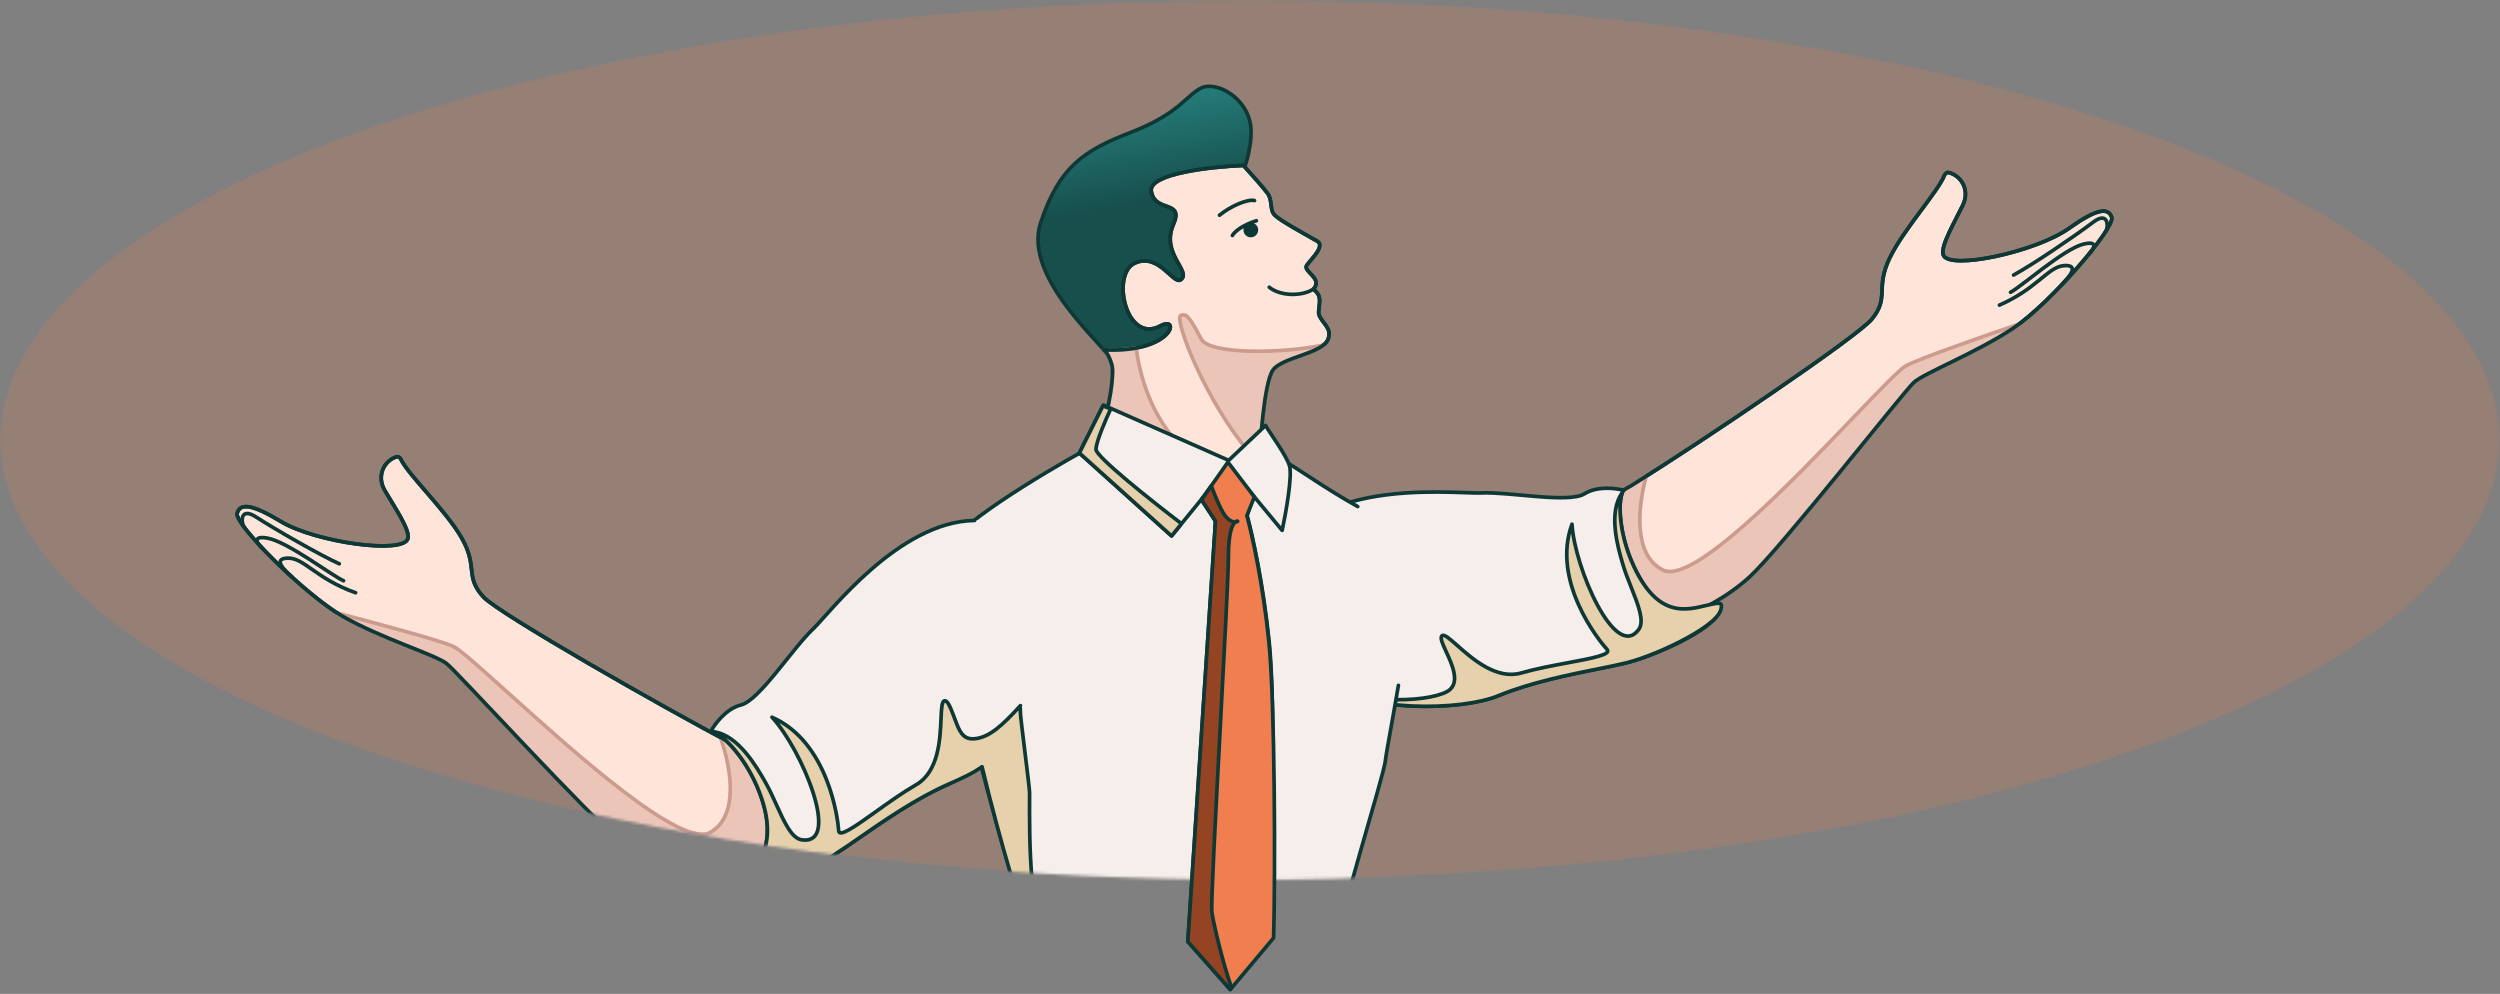 <?xml version="1.0" encoding="UTF-8"?> <svg xmlns="http://www.w3.org/2000/svg" width="898" height="357" viewBox="0 0 898 357" fill="none"><rect x="0" y="0" width="898" height="357" fill="#808080" stroke="none"/><mask id="mask0_453_17836" style="mask-type:alpha" maskUnits="userSpaceOnUse" x="0" y="0" width="898" height="316"><ellipse cx="158" cy="449" rx="158" ry="449" transform="matrix(-4.37114e-08 -1 -1 4.37114e-08 898 316)" fill="#F17E4F"></ellipse></mask><g mask="url(#mask0_453_17836)"><ellipse opacity="0.2" cx="158" cy="449" rx="158" ry="449" transform="matrix(-4.37114e-08 -1 -1 4.37114e-08 898 316)" fill="#F17E4F"></ellipse><path d="M173.737 214.525C179.277 220.413 237.442 253.701 264.26 267.813L281.29 275.848L277.536 312.554C275.238 315.134 268.784 320.064 261.349 319.15C252.056 318.009 236.251 313.048 224.386 303.667C212.52 294.285 164.387 241.488 160.432 238.36C156.477 235.233 136.837 229.236 123.175 221.426C109.513 213.616 84.142 188.236 85.179 184.401C86.216 180.567 90.662 181.13 100.854 187.306C113.229 194.805 144.952 199.232 146.517 193.446C147.381 190.251 141.44 181.785 138.177 176.102C135.17 170.865 138.028 165.469 142.4 164.099C143.042 163.897 143.681 164.331 143.973 164.938C146.771 170.743 160.123 183.297 165.795 193.173C171.856 203.728 166.811 207.165 173.737 214.525Z" fill="#FFE4DA" stroke="#0D3836" stroke-width="1.324" stroke-linejoin="round"></path><path fill-rule="evenodd" clip-rule="evenodd" d="M121.176 220.212C121.512 220.302 121.853 220.392 122.199 220.484C135.976 224.139 157.587 229.874 162.792 232.178C165.112 233.205 172.68 240.019 182.602 248.952C206.732 270.677 244.787 304.939 255.143 298.991C265.743 292.905 262.485 275.254 258.769 264.891C260.713 265.935 262.55 266.913 264.261 267.813L271.907 271.421L281.119 277.534L277.537 312.555C275.239 315.134 268.784 320.064 261.35 319.15C252.057 318.009 236.252 313.048 224.387 303.667C216.864 297.719 194.765 274.322 178.587 257.193C169.247 247.304 161.881 239.505 160.433 238.361C158.658 236.957 153.726 234.976 147.592 232.513C140.057 229.486 130.708 225.732 123.176 221.426C122.534 221.059 121.866 220.653 121.176 220.212Z" fill="#ECC5B9"></path><path d="M121.176 220.212L120.82 220.77C120.545 220.595 120.439 220.245 120.57 219.946C120.701 219.647 121.031 219.489 121.346 219.573L121.176 220.212ZM122.199 220.484L122.369 219.844L122.199 220.484ZM162.792 232.178L162.524 232.783L162.792 232.178ZM182.602 248.952L182.159 249.444L182.602 248.952ZM255.143 298.991L254.814 298.417L255.143 298.991ZM258.769 264.891L258.146 265.115C258.053 264.857 258.129 264.568 258.337 264.39C258.545 264.211 258.841 264.178 259.082 264.308L258.769 264.891ZM264.261 267.813L263.978 268.412C263.97 268.408 263.961 268.403 263.952 268.399L264.261 267.813ZM271.907 271.421L272.19 270.822C272.219 270.836 272.246 270.851 272.273 270.869L271.907 271.421ZM281.119 277.534L281.485 276.982C281.69 277.118 281.803 277.357 281.778 277.601L281.119 277.534ZM277.537 312.555L278.195 312.622C278.181 312.76 278.124 312.891 278.031 312.995L277.537 312.555ZM261.35 319.15L261.269 319.807L261.35 319.15ZM224.387 303.667L224.797 303.147L224.387 303.667ZM178.587 257.193L179.069 256.739L178.587 257.193ZM160.433 238.361L160.022 238.88L160.022 238.88L160.433 238.361ZM147.592 232.513L147.839 231.899L147.592 232.513ZM123.176 221.426L123.505 220.851L123.505 220.851L123.176 221.426ZM121.346 219.573C121.682 219.662 122.023 219.752 122.369 219.844L122.029 221.124C121.683 221.032 121.342 220.941 121.007 220.852L121.346 219.573ZM122.369 219.844C129.256 221.671 138.108 224.02 145.889 226.2C153.644 228.373 160.403 230.396 163.06 231.572L162.524 232.783C159.975 231.655 153.327 229.659 145.531 227.475C137.761 225.298 128.919 222.952 122.029 221.124L122.369 219.844ZM163.06 231.572C163.723 231.866 164.69 232.533 165.876 233.452C167.08 234.386 168.564 235.621 170.278 237.098C173.707 240.053 178.086 243.995 183.045 248.46L182.159 249.444C177.196 244.975 172.829 241.044 169.414 238.102C167.706 236.63 166.242 235.411 165.065 234.499C163.869 233.572 163.02 233.003 162.524 232.783L163.06 231.572ZM183.045 248.46C195.115 259.327 210.64 273.304 224.439 283.822C231.341 289.083 237.785 293.458 243.13 296.145C245.804 297.49 248.174 298.397 250.171 298.79C252.176 299.186 253.717 299.047 254.814 298.417L255.473 299.566C253.981 300.422 252.067 300.514 249.915 300.089C247.753 299.663 245.263 298.699 242.536 297.328C237.079 294.585 230.559 290.152 223.637 284.875C209.786 274.318 194.219 260.302 182.159 249.444L183.045 248.46ZM254.814 298.417C259.808 295.549 261.617 289.92 261.662 283.54C261.708 277.178 259.989 270.256 258.146 265.115L259.392 264.668C261.265 269.89 263.033 276.975 262.987 283.55C262.94 290.108 261.078 296.347 255.473 299.566L254.814 298.417ZM259.082 264.308C261.024 265.351 262.861 266.328 264.569 267.227L263.952 268.399C262.24 267.498 260.401 266.519 258.456 265.474L259.082 264.308ZM264.543 267.214L272.19 270.822L271.625 272.019L263.978 268.412L264.543 267.214ZM272.273 270.869L281.485 276.982L280.753 278.085L271.541 271.972L272.273 270.869ZM281.778 277.601L278.195 312.622L276.878 312.487L280.46 277.466L281.778 277.601ZM278.031 312.995C276.829 314.344 274.576 316.273 271.67 317.752C268.761 319.233 265.155 320.285 261.269 319.807L261.431 318.493C264.98 318.929 268.318 317.973 271.069 316.572C273.823 315.17 275.946 313.344 277.042 312.114L278.031 312.995ZM261.269 319.807C251.88 318.654 235.955 313.657 223.976 304.186L224.797 303.147C236.55 312.44 252.233 317.363 261.431 318.493L261.269 319.807ZM223.976 304.186C220.173 301.179 212.735 293.807 204.258 285.084C195.767 276.346 186.194 266.211 178.106 257.648L179.069 256.739C187.158 265.304 196.724 275.431 205.207 284.161C213.705 292.906 221.077 300.206 224.797 303.147L223.976 304.186ZM178.106 257.648C173.435 252.703 169.26 248.283 166.072 244.956C164.478 243.292 163.133 241.905 162.097 240.862C161.049 239.807 160.347 239.136 160.022 238.88L160.843 237.841C161.243 238.157 162.004 238.89 163.036 239.929C164.081 240.98 165.432 242.374 167.028 244.04C170.22 247.371 174.399 251.795 179.069 256.739L178.106 257.648ZM160.022 238.88C159.211 238.239 157.612 237.423 155.38 236.44C153.171 235.467 150.416 234.36 147.346 233.127L147.839 231.899C150.902 233.129 153.68 234.245 155.914 235.228C158.125 236.203 159.88 237.079 160.843 237.841L160.022 238.88ZM147.346 233.127C139.82 230.105 130.426 226.333 122.848 222.001L123.505 220.851C130.99 225.13 140.294 228.868 147.839 231.899L147.346 233.127ZM122.848 222.001C122.195 221.628 121.518 221.216 120.82 220.77L121.533 219.654C122.215 220.09 122.873 220.49 123.505 220.851L122.848 222.001Z" fill="#CB9C8E"></path><path d="M104.915 207.226C102.42 205.047 97.578 200.569 103.427 200.475C109.277 200.381 113.497 207.866 127.727 212.915" stroke="#0D3836" stroke-width="1.324" stroke-linecap="round"></path><path d="M94.383 197.142C92.518 195.453 90.229 192.317 96 193.279C103.213 194.483 119.538 206.99 123.401 208.607" stroke="#0D3836" stroke-width="1.324" stroke-linecap="round"></path><path d="M87.667 189.336C86.478 187.477 86.3 182.033 91.925 185.672C98.89 190.176 114.802 199.334 121.867 202.518" stroke="#0D3836" stroke-width="1.324" stroke-linecap="round"></path><path d="M173.737 214.525C179.277 220.413 237.442 253.701 264.26 267.813L281.29 275.848L277.536 312.554C275.238 315.134 268.784 320.064 261.349 319.15C252.056 318.009 236.251 313.048 224.386 303.667C212.52 294.285 164.387 241.488 160.432 238.36C156.477 235.233 136.837 229.236 123.175 221.426C109.513 213.616 84.142 188.236 85.179 184.401C86.216 180.567 90.662 181.13 100.854 187.306C113.229 194.805 144.952 199.232 146.517 193.446C147.381 190.251 141.44 181.785 138.177 176.102C135.17 170.865 138.028 165.469 142.4 164.099C143.042 163.897 143.681 164.331 143.973 164.938C146.771 170.743 160.123 183.297 165.795 193.173C171.856 203.728 166.811 207.165 173.737 214.525Z" stroke="#0D3836" stroke-width="1.324" stroke-linejoin="round"></path><path d="M672.422 114.586C667.329 120.866 611.77 158.341 586.062 174.387L569.669 183.653L576.113 219.983C578.594 222.387 585.393 226.829 592.741 225.371C601.925 223.549 617.322 217.44 628.465 207.211C639.609 196.982 683.729 140.789 687.443 137.379C691.158 133.969 710.303 126.544 723.354 117.75C736.405 108.957 759.841 81.78 758.525 78.032C757.208 74.284 752.816 75.173 743.106 82.082C731.316 90.47 700.004 97.219 698.018 91.563C696.921 88.44 702.223 79.561 705.06 73.652C707.674 68.209 704.427 63.037 699.966 61.992C699.31 61.839 698.706 62.319 698.459 62.945C696.095 68.941 683.702 82.442 678.772 92.708C673.504 103.681 678.787 106.737 672.422 114.586Z" fill="#FFE4DA" stroke="#0D3836" stroke-width="1.324" stroke-linejoin="round"></path><path fill-rule="evenodd" clip-rule="evenodd" d="M725.259 116.395C724.931 116.508 724.598 116.623 724.26 116.74C710.789 121.399 689.658 128.707 684.637 131.387C682.399 132.582 675.353 139.934 666.114 149.573C643.647 173.014 608.215 209.981 597.449 204.812C586.43 199.521 588.381 181.678 591.325 171.07C589.464 172.254 587.702 173.365 586.062 174.388L578.703 178.548L569.965 185.323L576.113 219.985C578.594 222.388 585.393 226.83 592.741 225.373C601.925 223.551 617.322 217.442 628.465 207.213C635.53 200.728 655.849 175.769 670.723 157.497C679.311 146.948 686.084 138.629 687.443 137.381C689.11 135.851 693.884 133.512 699.819 130.605C707.112 127.032 716.159 122.6 723.354 117.752C723.967 117.339 724.604 116.885 725.259 116.395Z" fill="#ECC5B9"></path><path d="M725.259 116.395L725.656 116.925C725.917 116.73 725.997 116.373 725.844 116.085C725.691 115.796 725.351 115.662 725.043 115.769L725.259 116.395ZM724.26 116.74L724.044 116.115L724.26 116.74ZM684.637 131.387L684.326 130.803L684.326 130.803L684.637 131.387ZM666.114 149.573L665.636 149.115L666.114 149.573ZM597.449 204.812L597.162 205.408L597.449 204.812ZM591.325 171.07L591.963 171.247C592.037 170.983 591.94 170.701 591.719 170.538C591.499 170.375 591.201 170.364 590.97 170.511L591.325 171.07ZM586.062 174.388L586.388 174.965C586.397 174.96 586.405 174.955 586.413 174.95L586.062 174.388ZM578.703 178.548L578.378 177.971C578.35 177.987 578.323 178.005 578.298 178.025L578.703 178.548ZM569.965 185.323L569.559 184.8C569.365 184.95 569.27 185.196 569.313 185.438L569.965 185.323ZM576.113 219.985L575.461 220.101C575.485 220.238 575.552 220.364 575.652 220.461L576.113 219.985ZM592.741 225.373L592.869 226.022L592.741 225.373ZM628.465 207.213L628.017 206.725L628.465 207.213ZM670.723 157.497L670.21 157.079L670.723 157.497ZM687.443 137.381L687.891 137.868L687.891 137.868L687.443 137.381ZM699.819 130.605L699.528 130.01L699.819 130.605ZM723.354 117.752L723.724 118.301L723.724 118.301L723.354 117.752ZM725.043 115.769C724.715 115.882 724.382 115.998 724.044 116.115L724.476 117.366C724.814 117.249 725.148 117.134 725.476 117.02L725.043 115.769ZM724.044 116.115C717.309 118.444 708.654 121.437 701.055 124.183C693.48 126.92 686.888 129.435 684.326 130.803L684.949 131.972C687.407 130.659 693.891 128.18 701.505 125.428C709.094 122.686 717.74 119.696 724.476 117.366L724.044 116.115ZM684.326 130.803C683.685 131.145 682.77 131.882 681.655 132.886C680.523 133.905 679.134 135.246 677.533 136.845C674.33 140.044 670.253 144.297 665.636 149.115L666.592 150.031C671.213 145.21 675.279 140.968 678.469 137.782C680.064 136.189 681.434 134.866 682.541 133.87C683.665 132.858 684.47 132.227 684.949 131.972L684.326 130.803ZM665.636 149.115C654.398 160.84 639.942 175.921 626.954 187.426C620.458 193.18 614.354 198.017 609.22 201.09C606.652 202.627 604.355 203.706 602.393 204.245C600.423 204.787 598.876 204.762 597.735 204.215L597.162 205.408C598.713 206.153 600.629 206.104 602.744 205.522C604.868 204.938 607.281 203.794 609.9 202.226C615.14 199.089 621.317 194.188 627.832 188.417C640.869 176.87 655.363 161.747 666.592 150.031L665.636 149.115ZM597.735 204.215C592.543 201.722 590.325 196.24 589.811 189.881C589.298 183.539 590.503 176.51 591.963 171.247L590.687 170.893C589.204 176.239 587.961 183.434 588.491 189.988C589.02 196.525 591.336 202.611 597.162 205.408L597.735 204.215ZM590.97 170.511C589.11 171.695 587.35 172.804 585.712 173.827L586.413 174.95C588.055 173.925 589.818 172.814 591.681 171.629L590.97 170.511ZM585.737 173.812L578.378 177.971L579.029 179.124L586.388 174.965L585.737 173.812ZM578.298 178.025L569.559 184.8L570.37 185.846L579.109 179.071L578.298 178.025ZM569.313 185.438L575.461 220.101L576.765 219.869L570.617 185.207L569.313 185.438ZM575.652 220.461C576.95 221.718 579.339 223.475 582.346 224.737C585.356 226 589.03 226.784 592.869 226.022L592.612 224.723C589.104 225.419 585.705 224.711 582.858 223.516C580.008 222.32 577.757 220.656 576.573 219.509L575.652 220.461ZM592.869 226.022C602.148 224.181 617.663 218.027 628.913 207.701L628.017 206.725C616.98 216.856 601.701 222.92 592.612 224.723L592.869 226.022ZM628.913 207.701C632.484 204.422 639.36 196.523 647.173 187.2C654.999 177.862 663.8 167.05 671.237 157.915L670.21 157.079C662.772 166.216 653.977 177.02 646.158 186.35C638.326 195.696 631.511 203.518 628.017 206.725L628.913 207.701ZM671.237 157.915C675.531 152.64 679.369 147.925 682.304 144.373C683.772 142.597 685.011 141.114 685.968 139.998C686.936 138.869 687.586 138.148 687.891 137.868L686.996 136.893C686.621 137.237 685.915 138.025 684.962 139.136C683.998 140.261 682.753 141.751 681.283 143.529C678.345 147.086 674.503 151.806 670.21 157.079L671.237 157.915ZM687.891 137.868C688.653 137.169 690.188 136.238 692.341 135.094C694.473 133.961 697.139 132.655 700.11 131.199L699.528 130.01C696.563 131.462 693.875 132.779 691.72 133.925C689.586 135.059 687.901 136.062 686.996 136.893L687.891 137.868ZM700.11 131.199C707.394 127.631 716.484 123.179 723.724 118.301L722.984 117.203C715.834 122.021 706.83 126.433 699.528 130.01L700.11 131.199ZM723.724 118.301C724.348 117.881 724.993 117.421 725.656 116.925L724.863 115.864C724.215 116.349 723.587 116.797 722.984 117.203L723.724 118.301Z" fill="#CB9C8E"></path><path d="M740.525 102.247C742.854 99.891 747.353 95.068 741.513 95.405C735.672 95.742 732.013 103.516 718.194 109.598" stroke="#0D3836" stroke-width="1.324" stroke-linecap="round"></path><path d="M750.284 91.415C752.02 89.594 754.072 86.297 748.388 87.682C741.283 89.412 725.921 103.087 722.188 104.983" stroke="#0D3836" stroke-width="1.324" stroke-linecap="round"></path><path d="M756.409 83.137C757.458 81.195 757.235 75.754 751.892 79.796C745.278 84.8 730.082 95.104 723.27 98.799" stroke="#0D3836" stroke-width="1.324" stroke-linecap="round"></path><path d="M672.422 114.586C667.329 120.866 611.77 158.341 586.062 174.387L569.669 183.653L576.113 219.983C578.594 222.387 585.393 226.829 592.741 225.371C601.925 223.549 617.322 217.44 628.465 207.211C639.609 196.982 683.729 140.789 687.443 137.379C691.158 133.969 710.303 126.544 723.354 117.75C736.405 108.957 759.841 81.78 758.525 78.032C757.208 74.284 752.816 75.173 743.106 82.082C731.316 90.47 700.004 97.219 698.018 91.563C696.921 88.44 702.223 79.561 705.06 73.652C707.674 68.209 704.427 63.037 699.966 61.992C699.31 61.839 698.706 62.319 698.459 62.945C696.095 68.941 683.702 82.442 678.772 92.708C673.504 103.681 678.787 106.737 672.422 114.586Z" stroke="#0D3836" stroke-width="1.324" stroke-linejoin="round"></path><path d="M569.189 177.348C573.749 174.484 580.485 175.352 583.282 176.144C581.258 178.016 580.827 190.49 586.893 203.5C600.932 233.604 619.518 211.868 617.457 219.688C615.723 226.263 592.625 236.498 582.6 238.447C574.818 240.385 553.726 243.461 538.259 249.879C518.924 257.901 450.206 256.675 454.843 212.963C459.48 169.251 522.069 177.553 532.037 177.065C542.005 176.577 563.489 180.929 569.189 177.348Z" fill="#F6EEEB" stroke="#0D3836" stroke-width="1.324" stroke-linejoin="round"></path><path d="M582.708 177.051C581.234 180.595 581.448 191.833 586.889 203.5C596.404 223.905 607.905 218.38 614.806 217.039C618.086 216.402 618.781 216.506 618.116 219.026C616.383 225.601 592.621 236.498 582.595 238.447C580.619 238.94 577.785 239.505 574.403 240.18C564.465 242.164 549.794 245.092 538.254 249.88C525.352 255.233 490.458 256.468 470.047 243.707C490.575 254.668 516.22 251.728 520.781 247.733C524.321 244.633 521.558 238.632 519.464 234.083C518.152 231.233 517.103 228.952 518.03 228.312C518.823 227.764 520.739 229.457 523.428 231.832C528.891 236.66 537.548 244.308 546.475 241.716C551.595 240.229 557.74 239.085 563.205 238.067C571.957 236.437 578.967 235.132 577.238 233.263C574.431 230.227 557.128 208.774 564.66 188.292C565.502 203.678 580.189 237.76 588.638 226.101C590.777 223.15 588.448 217.294 585.954 211.026C584.842 208.23 583.697 205.351 582.901 202.612C582.85 202.435 582.793 202.243 582.733 202.035C581.298 197.148 577.453 184.051 582.708 177.051Z" fill="#E7D1AC" stroke="#0D3836" stroke-width="1.324" stroke-linejoin="round"></path><path d="M459.882 164.737C472.02 171.578 503.726 191.585 506.227 201.115C509.537 213.729 498.282 266.694 497.62 273.315C497.09 278.612 480.406 331.32 476.434 353.389L438.696 355.375L373.814 348.755C358.807 301.969 331.31 205.617 341.373 194.494C351.437 183.371 382.2 165.584 396.324 158.081L440.683 167.349L459.882 164.737Z" fill="#F6EEEB"></path><path d="M487.689 181.95C475.772 175.33 466.871 168.676 459.882 164.737L440.683 167.349L396.324 158.081C382.2 165.584 351.437 183.371 341.373 194.494C331.31 205.617 358.807 301.969 373.814 348.755L438.696 355.375L476.434 353.389C480.406 331.32 497.09 278.612 497.62 273.315C497.903 270.484 500.124 259.174 502.314 246.171" stroke="#0D3836" stroke-width="1.324" stroke-linecap="round" stroke-linejoin="round"></path><path d="M436.718 187.212L431.422 177.943L440.691 166.688L451.284 173.971L447.973 185.226C449.739 191.626 453.799 209.722 455.918 230.908C458.037 252.094 457.242 303.735 456.58 326.907L442.015 345.445L428.773 328.231L436.718 187.212Z" fill="#F17E4F" stroke="#0D3836" stroke-width="1.324" stroke-linejoin="round"></path><path fill-rule="evenodd" clip-rule="evenodd" d="M431.422 177.942L436.718 187.211L428.773 328.23L442.015 345.444L443.094 344.07C439.646 338.035 435.778 330.632 435.395 327.568C435.04 324.726 436.782 291.955 438.472 260.147C439.932 232.677 441.354 205.926 441.354 199.79C441.354 191.716 442.636 188.514 443.734 187.545C444.179 187.538 444.494 187.381 444.664 187.211C444.402 187.158 444.077 187.243 443.734 187.545C443.027 187.556 441.992 187.187 440.692 185.886C438.937 184.132 436.457 178.019 434.904 173.714L431.422 177.942Z" fill="#944423"></path><path d="M436.718 187.211L437.379 187.248C437.386 187.12 437.356 186.993 437.293 186.882L436.718 187.211ZM431.422 177.942L430.911 177.521C430.736 177.733 430.71 178.032 430.847 178.27L431.422 177.942ZM428.773 328.23L428.112 328.193C428.103 328.351 428.152 328.508 428.249 328.634L428.773 328.23ZM442.015 345.444L441.49 345.847C441.615 346.009 441.807 346.105 442.011 346.106C442.216 346.107 442.409 346.014 442.535 345.853L442.015 345.444ZM443.094 344.07L443.615 344.479C443.781 344.267 443.803 343.975 443.669 343.741L443.094 344.07ZM435.395 327.568L434.738 327.65L435.395 327.568ZM438.472 260.147L439.133 260.182L438.472 260.147ZM444.664 187.211L445.132 187.679C445.305 187.506 445.368 187.252 445.298 187.019C445.227 186.785 445.033 186.609 444.794 186.561L444.664 187.211ZM440.692 185.886L441.16 185.418L440.692 185.886ZM434.904 173.714L435.526 173.489C435.446 173.265 435.251 173.102 435.016 173.062C434.782 173.021 434.544 173.109 434.392 173.293L434.904 173.714ZM437.293 186.882L431.997 177.613L430.847 178.27L436.143 187.539L437.293 186.882ZM429.434 328.267L437.379 187.248L436.057 187.173L428.112 328.193L429.434 328.267ZM442.539 345.04L429.298 327.826L428.249 328.634L441.49 345.847L442.539 345.04ZM442.574 343.661L441.494 345.035L442.535 345.853L443.615 344.479L442.574 343.661ZM434.738 327.65C434.844 328.499 435.182 329.597 435.657 330.829C436.136 332.071 436.772 333.49 437.499 334.993C438.955 338.001 440.792 341.374 442.519 344.398L443.669 343.741C441.949 340.731 440.128 337.386 438.691 334.417C437.973 332.932 437.354 331.548 436.893 330.352C436.427 329.145 436.138 328.169 436.052 327.486L434.738 327.65ZM437.811 260.112C436.966 276.015 436.108 292.162 435.505 304.688C435.204 310.951 434.967 316.311 434.827 320.284C434.757 322.27 434.711 323.913 434.694 325.15C434.677 326.366 434.687 327.24 434.738 327.65L436.052 327.486C436.015 327.186 436.001 326.413 436.018 325.169C436.035 323.945 436.08 322.313 436.15 320.331C436.29 316.366 436.527 311.013 436.828 304.752C437.43 292.23 438.288 276.087 439.133 260.182L437.811 260.112ZM440.692 199.79C440.692 205.903 439.272 232.625 437.811 260.112L439.133 260.182C440.592 232.73 442.016 205.949 442.016 199.79H440.692ZM443.296 187.049C442.593 187.669 441.956 188.874 441.488 190.85C441.014 192.848 440.692 195.723 440.692 199.79H442.016C442.016 195.783 442.334 193.019 442.776 191.156C443.223 189.27 443.777 188.39 444.172 188.042L443.296 187.049ZM444.196 186.742C444.163 186.775 444.02 186.878 443.724 186.883L443.744 188.207C444.337 188.198 444.824 187.987 445.132 187.679L444.196 186.742ZM444.172 188.042C444.407 187.835 444.529 187.859 444.534 187.86L444.794 186.561C444.274 186.457 443.747 186.651 443.296 187.049L444.172 188.042ZM440.223 186.355C441.594 187.725 442.791 188.222 443.744 188.207L443.724 186.883C443.263 186.89 442.391 186.649 441.16 185.418L440.223 186.355ZM434.281 173.939C435.061 176.1 436.076 178.723 437.119 181.03C437.64 182.183 438.173 183.266 438.69 184.177C439.201 185.076 439.72 185.851 440.223 186.355L441.16 185.418C440.786 185.045 440.338 184.397 439.841 183.523C439.351 182.66 438.837 181.616 438.325 180.484C437.301 178.22 436.3 175.633 435.526 173.489L434.281 173.939ZM431.933 178.363L435.415 174.135L434.392 173.293L430.911 177.521L431.933 178.363Z" fill="#0D3836"></path><path d="M399.637 129.612C401.756 133.849 398.754 144.177 396.989 148.812L401.623 151.46C401.844 146.384 402.815 135.173 404.933 130.936C407.052 126.699 418.395 124.757 422.809 122.991V103.791C423.25 104.233 424.398 104.321 425.457 101.143C426.781 97.171 420.823 90.55 420.823 85.916C420.823 81.281 424.133 82.605 422.809 76.647C421.485 70.688 409.568 72.012 414.864 66.716C419.101 62.479 438.257 60.095 447.305 59.433C448.188 56.785 449.821 50.297 449.291 45.53C448.114 34.937 436.712 28.978 431.416 31.626C426.119 34.275 423.471 40.895 406.257 47.516C389.044 54.137 380.437 60.095 373.817 79.957C367.196 99.819 396.989 124.315 399.637 129.612Z" fill="url(#paint0_linear_453_17836)" stroke="#0D3836" stroke-width="1.324" stroke-linejoin="round"></path><path d="M457.238 132.922C453.928 137.592 452.603 161.426 452.603 161.426L440.024 168.673L397.652 147.487C398.314 144.839 399.638 138.245 399.638 132.922C399.638 130.273 397.432 125.86 396.328 125.639C421.487 126.963 424.135 113.06 416.852 117.032C404.427 123.809 398.977 98.494 407.583 94.522C416.19 90.55 421.486 102.467 424.135 100.481C428.169 97.456 416.852 91.212 421.487 80.619C425.431 71.602 414.866 76.646 413.542 68.701C412.482 62.346 435.169 59.874 446.645 59.433C448.852 61.86 453.663 67.245 455.252 69.364C457.238 72.012 455.914 75.322 457.9 77.308C459.886 79.294 468.493 83.965 473.127 86.613C476.624 88.611 469.155 94.558 469.155 95.882C469.155 97.206 471.646 98.797 472.465 100.481C473.127 101.84 472.465 103.164 471.803 103.827C472.441 104.489 473.404 105.281 473.79 106.439C474.452 108.425 473.288 111.841 473.79 113.095C475.114 116.406 478.424 117.73 477.1 121.702C475.334 126.999 460.548 128.252 457.238 132.922Z" fill="#FFE4DA" stroke="#0D3836" stroke-width="1.324" stroke-linejoin="round"></path><circle cx="449.289" cy="82.605" r="1.986" fill="#0D3836" stroke="#0D3836" stroke-width="1.324"></circle><path d="M451.279 79.295C449.072 79.957 444.261 81.943 442.672 84.591" stroke="#0D3836" stroke-width="1.324" stroke-linecap="round" stroke-linejoin="round"></path><path fill-rule="evenodd" clip-rule="evenodd" d="M452.603 161.427C452.603 161.427 453.928 137.593 457.238 132.923C458.773 130.758 462.775 129.327 466.802 127.887C470.081 126.715 473.376 125.537 475.371 123.952C461.159 126.944 434.437 127.536 431.417 121.703C427.276 113.707 425.967 112.408 424.134 113.325C421.584 114.6 433.153 144.515 449.383 163.283L452.603 161.427ZM425.375 161.35L397.652 147.488C398.314 144.84 399.638 138.246 399.638 132.923C399.638 130.275 397.432 125.861 396.328 125.64C401.003 125.886 404.9 125.607 408.101 125.014C409.267 133.819 413.058 149.889 425.375 161.35Z" fill="#ECC5B9"></path><path d="M457.238 132.923L457.778 133.306L457.238 132.923ZM452.603 161.427L452.934 162.001C453.128 161.89 453.252 161.688 453.265 161.464L452.603 161.427ZM466.802 127.887L467.025 128.511L466.802 127.887ZM475.371 123.952L475.783 124.47C476.023 124.279 476.101 123.948 475.97 123.67C475.839 123.392 475.535 123.241 475.234 123.304L475.371 123.952ZM431.417 121.703L430.829 122.008L431.417 121.703ZM424.134 113.325L423.838 112.733V112.733L424.134 113.325ZM449.383 163.283L448.882 163.716C449.09 163.956 449.439 164.015 449.714 163.856L449.383 163.283ZM425.375 161.35L425.079 161.942C425.374 162.089 425.731 161.998 425.919 161.727C426.107 161.457 426.067 161.09 425.826 160.865L425.375 161.35ZM397.652 147.488L397.01 147.328C396.935 147.629 397.079 147.942 397.356 148.081L397.652 147.488ZM396.328 125.64L396.363 124.979C396.016 124.961 395.714 125.214 395.671 125.558C395.628 125.902 395.858 126.222 396.198 126.29L396.328 125.64ZM408.101 125.014L408.757 124.927C408.733 124.747 408.637 124.585 408.49 124.478C408.343 124.371 408.159 124.33 407.98 124.363L408.101 125.014ZM456.698 132.54C456.225 133.207 455.817 134.168 455.458 135.286C455.095 136.416 454.766 137.756 454.469 139.215C453.873 142.133 453.395 145.572 453.022 148.852C452.648 152.134 452.378 155.267 452.202 157.58C452.114 158.737 452.049 159.689 452.006 160.352C451.985 160.683 451.969 160.942 451.958 161.119C451.953 161.208 451.949 161.275 451.946 161.321C451.945 161.344 451.944 161.361 451.943 161.373C451.943 161.379 451.943 161.383 451.943 161.386C451.943 161.388 451.943 161.389 451.943 161.39C451.942 161.39 451.942 161.39 451.942 161.39C451.942 161.391 451.942 161.391 452.603 161.427C453.265 161.464 453.265 161.464 453.265 161.464C453.265 161.464 453.265 161.464 453.265 161.463C453.265 161.463 453.265 161.462 453.265 161.46C453.265 161.457 453.265 161.453 453.265 161.448C453.266 161.436 453.267 161.419 453.268 161.397C453.271 161.352 453.275 161.286 453.28 161.198C453.29 161.023 453.306 160.766 453.328 160.437C453.37 159.778 453.435 158.832 453.522 157.681C453.698 155.378 453.966 152.262 454.337 149.001C454.709 145.739 455.182 142.343 455.766 139.479C456.058 138.047 456.376 136.759 456.719 135.691C457.065 134.612 457.423 133.806 457.778 133.306L456.698 132.54ZM466.579 127.264C464.574 127.981 462.532 128.71 460.8 129.535C459.084 130.353 457.568 131.312 456.698 132.54L457.778 133.306C458.442 132.368 459.695 131.529 461.37 130.731C463.03 129.94 465.003 129.234 467.025 128.511L466.579 127.264ZM474.959 123.433C473.07 124.935 469.9 126.077 466.579 127.264L467.025 128.511C470.262 127.354 473.682 126.139 475.783 124.47L474.959 123.433ZM430.829 122.008C431.297 122.911 432.182 123.621 433.288 124.186C434.402 124.757 435.807 125.216 437.413 125.581C440.626 126.313 444.743 126.694 449.181 126.799C458.06 127.007 468.345 126.108 475.507 124.6L475.234 123.304C468.185 124.788 458.003 125.681 449.212 125.475C444.816 125.372 440.798 124.994 437.707 124.29C436.161 123.938 434.872 123.51 433.891 123.008C432.902 122.501 432.292 121.954 432.005 121.399L430.829 122.008ZM424.43 113.917C424.802 113.731 425.057 113.7 425.294 113.763C425.556 113.832 425.915 114.049 426.415 114.611C427.424 115.748 428.75 117.994 430.829 122.008L432.005 121.399C429.942 117.416 428.544 115.015 427.405 113.732C426.831 113.085 426.26 112.649 425.632 112.483C424.979 112.31 424.383 112.46 423.838 112.733L424.43 113.917ZM449.884 162.85C441.823 153.528 434.904 141.417 430.317 131.467C428.025 126.493 426.323 122.078 425.355 118.84C424.87 117.216 424.577 115.915 424.479 114.998C424.43 114.535 424.435 114.209 424.471 114.004C424.512 113.769 424.561 113.852 424.43 113.917L423.838 112.733C423.388 112.958 423.229 113.423 423.167 113.776C423.1 114.158 423.108 114.624 423.163 115.138C423.273 116.174 423.593 117.566 424.087 119.219C425.078 122.535 426.805 127.011 429.115 132.021C433.733 142.039 440.713 154.269 448.882 163.716L449.884 162.85ZM452.273 160.854L449.053 162.709L449.714 163.856L452.934 162.001L452.273 160.854ZM425.671 160.758L397.948 146.896L397.356 148.081L425.079 161.942L425.671 160.758ZM398.295 147.649C398.962 144.98 400.301 138.325 400.301 132.923H398.976C398.976 138.167 397.667 144.7 397.01 147.328L398.295 147.649ZM400.301 132.923C400.301 131.457 399.703 129.588 398.996 128.089C398.638 127.331 398.238 126.635 397.842 126.104C397.645 125.839 397.437 125.6 397.226 125.412C397.027 125.236 396.765 125.053 396.458 124.991L396.198 126.29C396.167 126.283 396.216 126.286 396.348 126.404C396.469 126.51 396.615 126.673 396.78 126.894C397.108 127.335 397.466 127.95 397.798 128.654C398.471 130.079 398.976 131.741 398.976 132.923H400.301ZM396.293 126.302C401.013 126.55 404.963 126.268 408.222 125.665L407.98 124.363C404.837 124.945 400.992 125.223 396.363 124.979L396.293 126.302ZM407.445 125.101C408.618 133.959 412.438 150.216 424.924 161.835L425.826 160.865C413.677 149.561 409.917 133.678 408.757 124.927L407.445 125.101Z" fill="#CB9C8E"></path><path d="M457.238 132.922C453.928 137.592 452.603 161.426 452.603 161.426L440.024 168.673L397.652 147.487C398.314 144.839 399.638 138.245 399.638 132.922C399.638 130.273 397.432 125.86 396.328 125.639C421.487 126.963 424.135 113.06 416.852 117.032C404.427 123.809 398.977 98.494 407.583 94.522C416.19 90.55 421.486 102.467 424.135 100.481C428.169 97.456 416.852 91.212 421.487 80.619C425.431 71.602 414.866 76.646 413.542 68.701C412.482 62.346 435.169 59.874 446.645 59.433C448.852 61.86 453.663 67.245 455.252 69.364C457.238 72.012 455.914 75.322 457.9 77.308C459.886 79.294 468.493 83.965 473.127 86.613C476.624 88.611 469.155 94.558 469.155 95.882C469.155 97.206 471.646 98.797 472.465 100.481C473.127 101.84 472.465 103.164 471.803 103.827C472.441 104.489 473.404 105.281 473.79 106.439C474.452 108.425 473.288 111.841 473.79 113.095C475.114 116.406 478.424 117.73 477.1 121.702C475.334 126.999 460.548 128.252 457.238 132.922Z" stroke="#0D3836" stroke-width="1.324" stroke-linejoin="round"></path><path d="M450.618 72.048C448.191 71.386 442.011 74.034 438.039 77.309" stroke="#0D3836" stroke-width="1.324" stroke-linecap="round" stroke-linejoin="round"></path><path d="M471.804 103.828C467.831 106.476 459.886 106.476 455.914 103.166" stroke="#0D3836" stroke-width="1.324" stroke-linecap="round" stroke-linejoin="round"></path><path d="M387.719 162.716L396.326 145.502L441.346 165.364L454.587 152.82C456.353 155.91 462.135 163.642 463.194 167.35C464.253 171.058 461.87 184.343 460.546 190.522L441.346 167.35L420.822 192.508L387.719 162.716Z" fill="#F6EEEB" stroke="#0D3836" stroke-width="1.324" stroke-linejoin="round"></path><path fill-rule="evenodd" clip-rule="evenodd" d="M398.973 146.86C397.208 150.612 393.677 158.778 393.677 161.426C393.677 164.074 413.98 180.184 424.132 187.908L424.084 188.509L420.822 192.507L387.719 162.714L396.171 145.81L398.973 146.86Z" fill="#E7D1AC"></path><path d="M398.973 146.86L399.572 147.142C399.651 146.975 399.656 146.782 399.587 146.611C399.517 146.44 399.379 146.305 399.206 146.24L398.973 146.86ZM424.132 187.908L424.792 187.961C424.81 187.736 424.712 187.518 424.533 187.381L424.132 187.908ZM424.084 188.509L424.597 188.927C424.682 188.823 424.733 188.696 424.744 188.562L424.084 188.509ZM420.822 192.507L420.379 192.999C420.514 193.12 420.692 193.181 420.873 193.167C421.053 193.153 421.22 193.066 421.335 192.926L420.822 192.507ZM387.719 162.714L387.127 162.418C386.993 162.685 387.054 163.007 387.276 163.206L387.719 162.714ZM396.171 145.81L396.404 145.19C396.086 145.071 395.73 145.21 395.579 145.513L396.171 145.81ZM394.339 161.426C394.339 160.87 394.532 159.945 394.89 158.75C395.242 157.577 395.732 156.209 396.28 154.797C397.377 151.973 398.694 149.008 399.572 147.142L398.374 146.578C397.487 148.464 396.156 151.458 395.046 154.317C394.491 155.746 393.987 157.15 393.622 158.37C393.263 159.569 393.015 160.658 393.015 161.426H394.339ZM424.533 187.381C419.462 183.523 411.857 177.571 405.523 172.256C402.354 169.598 399.514 167.106 397.469 165.12C396.445 164.125 395.634 163.269 395.083 162.59C394.807 162.25 394.609 161.969 394.483 161.747C394.344 161.504 394.339 161.412 394.339 161.426H393.015C393.015 161.771 393.168 162.115 393.332 162.402C393.508 162.712 393.756 163.056 394.055 163.424C394.654 164.163 395.508 165.061 396.546 166.07C398.626 168.09 401.495 170.605 404.672 173.271C411.027 178.604 418.65 184.569 423.731 188.435L424.533 187.381ZM424.744 188.562L424.792 187.961L423.472 187.855L423.424 188.456L424.744 188.562ZM423.571 188.09L420.309 192.089L421.335 192.926L424.597 188.927L423.571 188.09ZM421.265 192.015L388.162 162.222L387.276 163.206L420.379 192.999L421.265 192.015ZM388.311 163.01L396.763 146.106L395.579 145.513L387.127 162.418L388.311 163.01ZM399.206 146.24L396.404 145.19L395.939 146.429L398.741 147.48L399.206 146.24Z" fill="#0D3836"></path><path d="M266.145 253.233C260.852 254.545 256.752 260.066 255.364 262.663C258.151 262.502 267.55 270.953 272.773 284.517C284.859 315.906 254.785 318.06 261.936 322.051C267.948 325.407 292.805 311.882 301.271 305.942C308.152 301.63 325.215 288.413 340.763 281.644C360.197 273.183 407.588 222.216 372.458 194.883C337.328 167.55 299.403 219.019 292.043 225.945C284.683 232.87 272.761 251.593 266.145 253.233Z" fill="#F6EEEB"></path><path d="M350.081 186.95C322.633 187.346 297.837 220.487 292.035 225.946C284.675 232.872 272.753 251.595 266.137 253.234C260.844 254.546 256.744 260.067 255.356 262.664C258.143 262.503 267.542 270.954 272.765 284.519C284.851 315.907 254.777 318.061 261.928 322.053C267.94 325.409 292.798 311.884 301.263 305.943C308.144 301.631 325.207 288.414 340.755 281.645C344.829 279.872 350.132 276.23 355.645 271.33" stroke="#0D3836" stroke-width="1.324" stroke-linecap="round" stroke-linejoin="round"></path><path fill-rule="evenodd" clip-rule="evenodd" d="M272.77 284.519C268.085 272.353 260.041 264.3 256.422 262.886C265.218 263.972 272.067 275.979 274.622 280.459L274.622 280.459L274.623 280.459C274.731 280.649 274.831 280.825 274.924 280.987C276.362 283.492 277.657 286.349 278.914 289.125L278.914 289.125C281.732 295.348 284.365 301.16 288.02 301.675C302.458 303.706 287.927 269.05 277.3 257.625C297.527 266.524 301.011 294.215 301.252 298.395C301.401 300.968 307.278 296.774 314.615 291.538L314.615 291.538C319.197 288.268 324.349 284.592 329.031 281.903C337.194 277.216 337.7 265.53 338.019 258.154C338.176 254.524 338.288 251.938 339.245 251.745C340.363 251.519 341.288 253.887 342.445 256.846C342.654 257.382 342.852 257.911 343.045 258.428C344.554 262.464 345.774 265.728 349.982 265.371C355.279 264.921 359.913 260.736 366.534 253.454C366.477 253.618 366.42 253.782 366.363 253.945C366.479 254.138 366.532 254.808 366.532 256.103C366.532 256.96 367.314 263.313 368.116 269.827C368.962 276.7 369.83 283.753 369.826 284.724C369.735 303.981 369.616 329.279 378.298 349.213L373.816 348.756C366.52 326.009 359.748 304.439 352.743 275.398C349.434 277.78 345.562 279.555 340.76 281.646C329.16 286.696 316.717 295.336 308.288 301.188L308.288 301.188C305.419 303.18 303.015 304.849 301.268 305.944C292.803 311.884 267.945 325.409 261.933 322.053C259.629 320.767 261.189 319.672 263.959 317.728C269.785 313.639 280.962 305.794 272.77 284.519Z" fill="#E7D1AC"></path><path d="M256.422 262.886L256.503 262.228C256.172 262.188 255.862 262.4 255.78 262.723C255.698 263.047 255.87 263.381 256.181 263.502L256.422 262.886ZM272.77 284.519L273.388 284.281L272.77 284.519ZM274.622 280.459L275.214 280.163C275.209 280.152 275.203 280.141 275.197 280.131L274.622 280.459ZM274.622 280.459L274.03 280.755C274.036 280.766 274.041 280.777 274.047 280.787L274.622 280.459ZM274.623 280.459L275.198 280.131L275.197 280.131L274.623 280.459ZM274.924 280.987L275.498 280.657V280.657L274.924 280.987ZM278.914 289.125L278.311 289.398L278.314 289.406L278.914 289.125ZM278.914 289.125L279.517 288.852L279.513 288.844L278.914 289.125ZM288.02 301.675L287.928 302.33L288.02 301.675ZM277.3 257.625L277.567 257.019C277.28 256.892 276.943 256.985 276.761 257.241C276.579 257.497 276.602 257.846 276.816 258.076L277.3 257.625ZM301.252 298.395L300.591 298.433L301.252 298.395ZM314.615 291.538L315 292.077C315.004 292.074 315.008 292.071 315.012 292.068L314.615 291.538ZM314.615 291.538L314.231 290.999C314.226 291.002 314.222 291.005 314.218 291.009L314.615 291.538ZM329.031 281.903L329.361 282.477L329.031 281.903ZM338.019 258.154L338.68 258.183V258.183L338.019 258.154ZM339.245 251.745L339.114 251.096V251.096L339.245 251.745ZM342.445 256.846L343.061 256.605V256.605L342.445 256.846ZM343.045 258.428L343.665 258.196L343.665 258.196L343.045 258.428ZM349.982 265.371L350.038 266.031L349.982 265.371ZM366.534 253.454L367.16 253.669C367.262 253.372 367.142 253.044 366.871 252.884C366.601 252.724 366.255 252.776 366.044 253.008L366.534 253.454ZM366.363 253.945L365.738 253.726C365.674 253.912 365.695 254.116 365.795 254.284L366.363 253.945ZM368.116 269.827L367.459 269.908L368.116 269.827ZM369.826 284.724L369.164 284.721L369.826 284.724ZM378.298 349.213L378.231 349.872C378.465 349.896 378.694 349.794 378.833 349.604C378.971 349.414 378.999 349.164 378.905 348.949L378.298 349.213ZM373.816 348.756L373.185 348.958C373.266 349.208 373.487 349.388 373.749 349.414L373.816 348.756ZM352.743 275.398L353.386 275.243C353.335 275.029 353.18 274.854 352.973 274.778C352.766 274.701 352.535 274.732 352.356 274.861L352.743 275.398ZM340.76 281.646L341.024 282.253L340.76 281.646ZM308.288 301.188L307.91 300.644L307.903 300.649L308.288 301.188ZM308.288 301.188L308.665 301.732L308.672 301.727L308.288 301.188ZM301.268 305.944L300.917 305.383C300.907 305.389 300.897 305.395 300.888 305.402L301.268 305.944ZM261.933 322.053L261.61 322.631L261.61 322.631L261.933 322.053ZM263.959 317.728L263.579 317.186L263.959 317.728ZM256.181 263.502C256.986 263.817 258.101 264.531 259.414 265.655C260.717 266.77 262.181 268.261 263.685 270.091C266.692 273.751 269.837 278.745 272.152 284.757L273.388 284.281C271.018 278.127 267.799 273.011 264.708 269.25C263.162 267.369 261.645 265.821 260.275 264.649C258.915 263.484 257.668 262.662 256.663 262.269L256.181 263.502ZM275.197 280.131C273.921 277.892 271.543 273.721 268.368 269.972C265.211 266.244 261.16 262.803 256.503 262.228L256.341 263.543C260.48 264.054 264.251 267.16 267.357 270.827C270.444 274.473 272.769 278.545 274.047 280.787L275.197 280.131ZM275.214 280.163L275.214 280.163L274.03 280.755L274.03 280.755L275.214 280.163ZM275.197 280.131L275.197 280.13L274.047 280.787L274.048 280.788L275.197 280.131ZM275.498 280.657C275.406 280.497 275.306 280.321 275.198 280.131L274.047 280.787C274.156 280.977 274.257 281.154 274.35 281.316L275.498 280.657ZM279.517 288.852C278.263 286.082 276.955 283.195 275.498 280.657L274.35 281.316C275.769 283.789 277.051 286.616 278.311 289.398L279.517 288.852ZM279.513 288.844L279.513 288.844L278.314 289.406L278.315 289.406L279.513 288.844ZM288.112 301.019C286.6 300.806 285.169 299.464 283.711 297.184C282.275 294.937 280.932 291.977 279.517 288.852L278.311 289.399C279.714 292.496 281.097 295.553 282.595 297.897C284.072 300.207 285.785 302.029 287.928 302.33L288.112 301.019ZM276.816 258.076C282.045 263.698 288.294 275.124 291.429 284.898C293.001 289.798 293.753 294.171 293.277 297.151C293.04 298.63 292.515 299.682 291.725 300.318C290.946 300.945 289.797 301.256 288.112 301.019L287.928 302.33C289.852 302.601 291.408 302.274 292.556 301.35C293.693 300.434 294.319 299.023 294.584 297.36C295.112 294.056 294.274 289.432 292.69 284.494C289.513 274.591 283.182 262.976 277.785 257.174L276.816 258.076ZM301.913 298.357C301.789 296.213 300.847 288.172 297.385 279.533C293.925 270.9 287.906 261.568 277.567 257.019L277.034 258.231C286.92 262.581 292.757 271.544 296.156 280.026C299.553 288.502 300.474 296.397 300.591 298.433L301.913 298.357ZM314.231 290.999C310.55 293.626 307.278 295.96 304.908 297.321C303.706 298.012 302.82 298.401 302.263 298.492C301.984 298.538 301.912 298.488 301.925 298.497C301.975 298.528 301.924 298.55 301.913 298.357L300.591 298.433C300.617 298.884 300.783 299.337 301.211 299.611C301.603 299.863 302.072 299.866 302.479 299.799C303.295 299.664 304.365 299.16 305.567 298.469C308.008 297.068 311.343 294.687 315 292.077L314.231 290.999ZM314.218 291.009L314.218 291.009L315.012 292.068L315.012 292.068L314.218 291.009ZM328.702 281.329C323.986 284.037 318.806 287.734 314.231 290.999L315 292.077C319.589 288.802 324.713 285.147 329.361 282.477L328.702 281.329ZM337.358 258.126C337.197 261.824 336.992 266.517 335.827 270.866C334.662 275.211 332.567 279.11 328.702 281.329L329.361 282.477C333.658 280.01 335.897 275.721 337.106 271.208C338.314 266.698 338.521 261.86 338.68 258.183L337.358 258.126ZM339.114 251.096C338.564 251.207 338.25 251.645 338.069 252.045C337.883 252.456 337.764 252.983 337.677 253.564C337.504 254.73 337.436 256.326 337.358 258.126L338.68 258.183C338.76 256.353 338.826 254.84 338.987 253.758C339.068 253.214 339.166 252.832 339.275 252.59C339.39 252.338 339.448 252.379 339.377 252.394L339.114 251.096ZM343.061 256.605C342.49 255.142 341.952 253.762 341.41 252.781C341.14 252.292 340.841 251.849 340.498 251.539C340.144 251.22 339.672 250.983 339.114 251.096L339.377 252.394C339.378 252.394 339.44 252.368 339.611 252.522C339.791 252.685 340.005 252.976 340.251 253.421C340.741 254.307 341.244 255.591 341.828 257.087L343.061 256.605ZM343.665 258.196C343.473 257.68 343.273 257.146 343.061 256.605L341.828 257.087C342.036 257.618 342.232 258.142 342.425 258.66L343.665 258.196ZM349.926 264.711C348.964 264.793 348.212 264.665 347.6 264.398C346.988 264.13 346.476 263.706 346.019 263.134C345.079 261.958 344.432 260.247 343.665 258.196L342.425 258.66C343.167 260.645 343.884 262.584 344.984 263.96C345.546 264.664 346.222 265.241 347.07 265.611C347.918 265.981 348.896 266.127 350.038 266.031L349.926 264.711ZM366.044 253.008C362.736 256.647 359.957 259.475 357.361 261.448C354.772 263.415 352.407 264.501 349.926 264.711L350.038 266.031C352.854 265.792 355.454 264.56 358.162 262.502C360.863 260.449 363.711 257.543 367.024 253.899L366.044 253.008ZM366.988 254.163C367.046 254 367.103 253.835 367.16 253.669L365.908 253.238C365.851 253.402 365.795 253.565 365.738 253.726L366.988 254.163ZM365.795 254.284C365.763 254.23 365.771 254.214 365.789 254.307C365.803 254.383 365.818 254.498 365.831 254.663C365.857 254.99 365.87 255.461 365.87 256.103H367.194C367.194 255.45 367.181 254.939 367.151 254.559C367.136 254.37 367.117 254.2 367.089 254.056C367.064 253.928 367.022 253.756 366.932 253.605L365.795 254.284ZM365.87 256.103C365.87 256.36 365.924 256.959 366.008 257.762C366.095 258.584 366.218 259.666 366.366 260.921C366.662 263.433 367.058 266.652 367.459 269.908L368.773 269.746C368.372 266.489 367.976 263.274 367.681 260.766C367.533 259.512 367.411 258.438 367.325 257.624C367.238 256.791 367.194 256.274 367.194 256.103H365.87ZM367.459 269.908C367.882 273.345 368.31 276.825 368.632 279.566C368.793 280.937 368.928 282.121 369.021 283.022C369.117 283.942 369.165 284.522 369.164 284.721L370.488 284.727C370.489 284.44 370.43 283.775 370.338 282.885C370.244 281.975 370.109 280.785 369.947 279.412C369.625 276.666 369.196 273.182 368.773 269.746L367.459 269.908ZM369.164 284.721C369.073 303.945 368.943 329.392 377.691 349.477L378.905 348.949C370.289 329.166 370.397 304.018 370.488 284.727L369.164 284.721ZM378.365 348.554L373.883 348.097L373.749 349.414L378.231 349.872L378.365 348.554ZM374.446 348.553C367.151 325.811 360.385 304.259 353.386 275.243L352.099 275.554C359.11 304.618 365.888 326.207 373.185 348.958L374.446 348.553ZM341.024 282.253C345.821 280.165 349.756 278.364 353.13 275.936L352.356 274.861C349.113 277.196 345.304 278.946 340.496 281.039L341.024 282.253ZM308.665 301.732C317.106 295.871 329.495 287.272 341.024 282.253L340.496 281.039C328.825 286.12 316.327 294.8 307.91 300.644L308.665 301.732ZM308.672 301.727L308.673 301.727L307.903 300.649L307.903 300.65L308.672 301.727ZM301.62 306.505C303.383 305.4 305.803 303.72 308.665 301.732L307.91 300.644C305.036 302.64 302.647 304.298 300.917 305.383L301.62 306.505ZM261.61 322.631C262.518 323.138 263.709 323.292 265.033 323.23C266.37 323.166 267.917 322.878 269.597 322.427C272.957 321.524 276.931 319.945 280.958 318.086C289.013 314.367 297.379 309.482 301.648 306.486L300.888 305.402C296.692 308.346 288.396 313.194 280.403 316.884C276.406 318.729 272.509 320.273 269.253 321.148C267.624 321.586 266.177 321.85 264.971 321.907C263.751 321.965 262.85 321.807 262.256 321.475L261.61 322.631ZM263.579 317.186C262.891 317.669 262.257 318.114 261.739 318.524C261.229 318.928 260.776 319.341 260.491 319.772C260.192 320.225 260.028 320.782 260.279 321.369C260.503 321.89 260.999 322.29 261.61 322.631L262.256 321.475C261.715 321.173 261.542 320.954 261.497 320.848C261.479 320.807 261.447 320.727 261.596 320.503C261.759 320.256 262.071 319.95 262.561 319.562C263.043 319.18 263.642 318.759 264.34 318.27L263.579 317.186ZM272.152 284.757C276.199 295.267 275.426 302.35 273.026 307.278C270.611 312.239 266.497 315.138 263.579 317.186L264.34 318.27C267.247 316.229 271.635 313.16 274.217 307.858C276.814 302.523 277.533 295.046 273.388 284.281L272.152 284.757Z" fill="#0D3836"></path></g><path d="M436.617 187.211L431.574 179.5L441.074 166L450.574 178.5L447.872 185.225C449.637 191.625 453.698 209.722 455.816 230.908C457.935 252.094 458.141 313.735 457.479 336.907L441.913 355.445L426.672 338.231L436.617 187.211Z" fill="#F17E4F" stroke="#0D3836" stroke-width="1.324" stroke-linejoin="round"></path><path fill-rule="evenodd" clip-rule="evenodd" d="M431.574 179.5L436.617 187.212L426.672 338.231L441.913 355.445L442.404 354.86C439.214 346.042 435.718 330.961 435.294 327.567C434.938 324.725 436.68 291.955 438.37 260.147C439.83 232.677 441.252 205.925 441.252 199.789C441.252 191.715 442.534 188.513 443.633 187.545C444.077 187.538 444.392 187.38 444.562 187.21C444.3 187.158 443.975 187.242 443.633 187.545C442.925 187.556 441.891 187.187 440.59 185.886C438.941 184.237 436.649 178.734 435.09 174.504L431.574 179.5Z" fill="#944423"></path><path d="M436.617 187.212L437.277 187.255C437.287 187.112 437.249 186.97 437.171 186.849L436.617 187.212ZM431.574 179.5L431.033 179.119C430.877 179.341 430.872 179.636 431.02 179.863L431.574 179.5ZM426.672 338.231L426.011 338.188C426 338.364 426.059 338.538 426.176 338.67L426.672 338.231ZM441.913 355.445L441.417 355.884C441.545 356.028 441.729 356.109 441.922 356.107C442.114 356.104 442.296 356.018 442.42 355.871L441.913 355.445ZM442.404 354.86L442.911 355.286C443.063 355.105 443.107 354.857 443.027 354.635L442.404 354.86ZM435.294 327.567L434.637 327.65L435.294 327.567ZM438.37 260.147L437.709 260.112L438.37 260.147ZM444.562 187.21L445.031 187.678C445.203 187.506 445.267 187.252 445.196 187.018C445.125 186.785 444.932 186.609 444.692 186.561L444.562 187.21ZM440.59 185.886L440.122 186.354V186.354L440.59 185.886ZM435.09 174.504L435.711 174.275C435.626 174.044 435.42 173.879 435.176 173.847C434.932 173.816 434.69 173.922 434.549 174.123L435.09 174.504ZM437.171 186.849L432.128 179.138L431.02 179.863L436.063 187.574L437.171 186.849ZM427.333 338.275L437.277 187.255L435.956 187.168L426.011 338.188L427.333 338.275ZM442.409 355.006L427.168 337.792L426.176 338.67L441.417 355.884L442.409 355.006ZM441.897 354.435L441.406 355.019L442.42 355.871L442.911 355.286L441.897 354.435ZM434.637 327.65C435.068 331.1 438.578 346.229 441.781 355.085L443.027 354.635C439.851 345.855 436.368 330.822 435.951 327.485L434.637 327.65ZM437.709 260.112C436.864 276.015 436.006 292.162 435.404 304.688C435.102 310.95 434.865 316.31 434.725 320.284C434.655 322.27 434.609 323.913 434.592 325.15C434.576 326.366 434.585 327.239 434.637 327.65L435.951 327.485C435.913 327.185 435.899 326.413 435.916 325.168C435.933 323.945 435.979 322.313 436.048 320.33C436.188 316.366 436.425 311.012 436.726 304.751C437.328 292.229 438.186 276.086 439.032 260.182L437.709 260.112ZM440.59 199.789C440.59 205.902 439.17 232.625 437.709 260.112L439.032 260.182C440.491 232.729 441.914 205.949 441.914 199.789H440.59ZM443.195 187.048C442.491 187.669 441.855 188.874 441.386 190.85C440.913 192.848 440.59 195.722 440.59 199.789H441.914C441.914 195.782 442.233 193.019 442.675 191.155C443.122 189.269 443.676 188.389 444.07 188.041L443.195 187.048ZM444.094 186.742C444.061 186.775 443.919 186.878 443.622 186.883L443.643 188.207C444.236 188.197 444.723 187.986 445.031 187.678L444.094 186.742ZM444.07 188.041C444.305 187.834 444.427 187.858 444.433 187.859L444.692 186.561C444.173 186.457 443.645 186.651 443.195 187.048L444.07 188.041ZM440.122 186.354C441.493 187.725 442.69 188.222 443.643 188.207L443.622 186.883C443.161 186.89 442.289 186.649 441.058 185.418L440.122 186.354ZM434.469 174.733C435.252 176.857 436.221 179.308 437.205 181.44C437.697 182.506 438.196 183.501 438.681 184.338C439.16 185.166 439.647 185.88 440.122 186.354L441.058 185.418C440.708 185.068 440.29 184.475 439.827 183.675C439.37 182.885 438.889 181.93 438.407 180.885C437.443 178.797 436.488 176.381 435.711 174.275L434.469 174.733ZM432.116 179.881L435.632 174.885L434.549 174.123L431.033 179.119L432.116 179.881Z" fill="#0D3836"></path><defs><linearGradient id="paint0_linear_453_17836" x1="416.188" y1="126.337" x2="391.03" y2="-6.738" gradientUnits="userSpaceOnUse"><stop offset="0.4" stop-color="#174F4D"></stop><stop offset="1" stop-color="#35B5B0"></stop></linearGradient></defs></svg> 